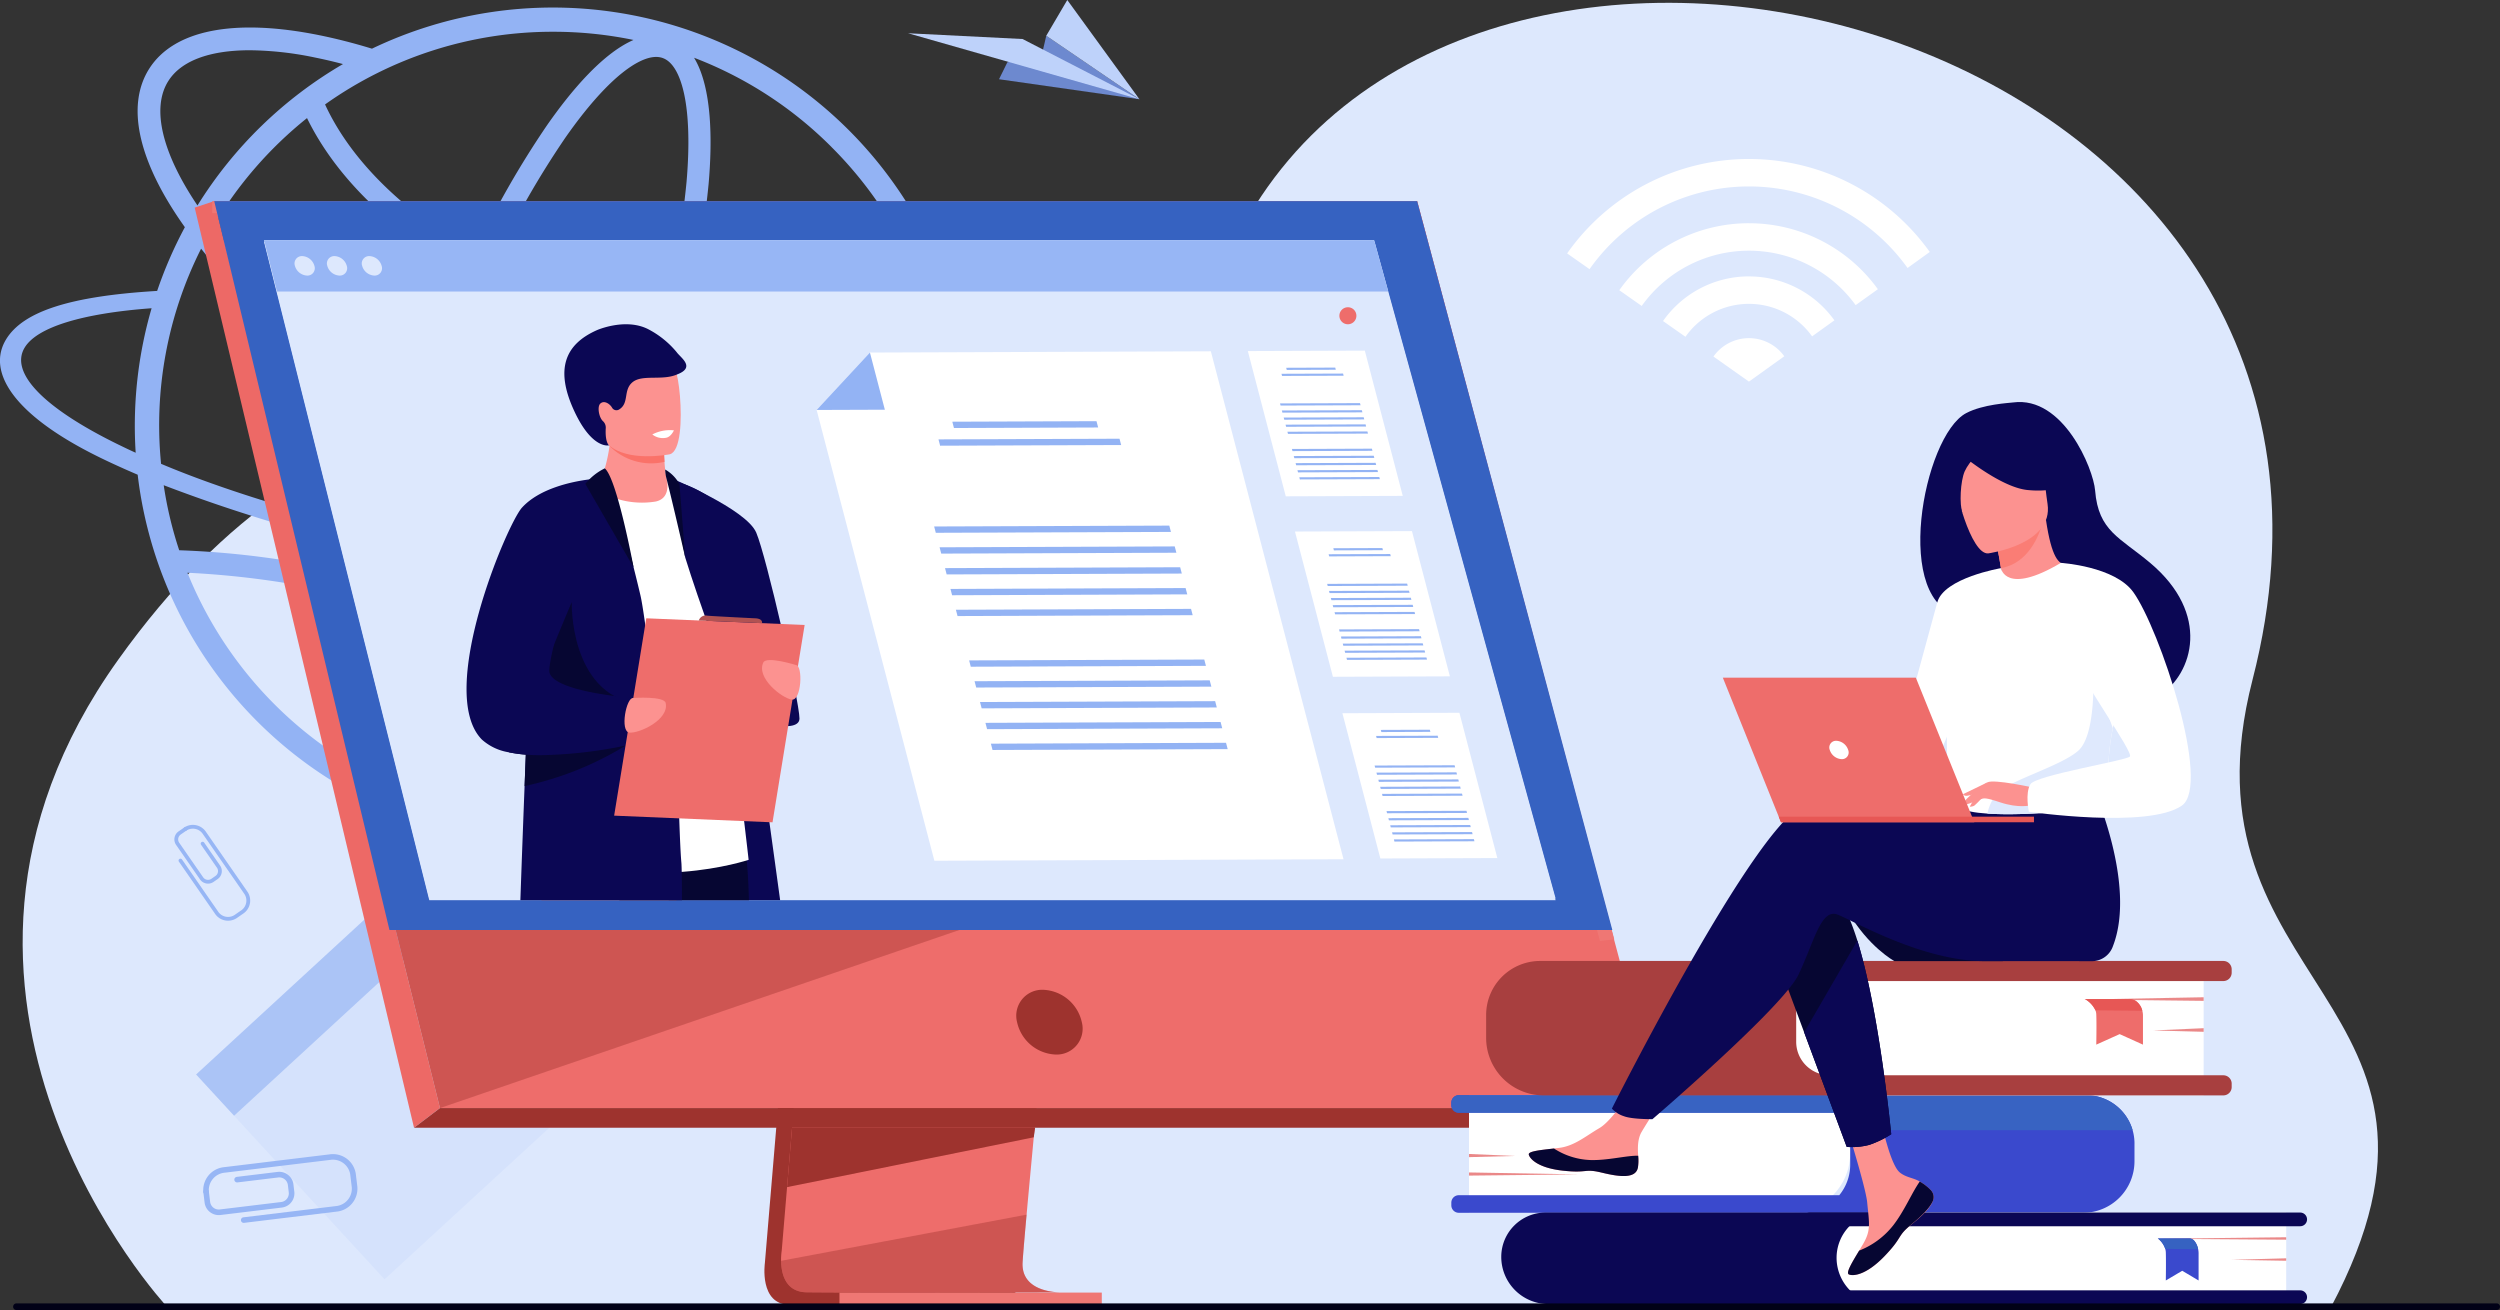 <svg id="Group_85736" data-name="Group 85736" xmlns="http://www.w3.org/2000/svg" xmlns:xlink="http://www.w3.org/1999/xlink" width="571.428" height="299.429" viewBox="0 0 571.428 299.429">
  <rect x="0" y="0" width="571.428" height="299.429" fill="#333333" stroke="none"/>
  <defs>
    <clipPath id="clip-path">
      <rect id="Rectangle_37071" data-name="Rectangle 37071" width="571.428" height="299.429" fill="none"/>
    </clipPath>
    <clipPath id="clip-path-2">
      <rect id="Rectangle_37070" data-name="Rectangle 37070" width="571.429" height="299.429" fill="none"/>
    </clipPath>
    <clipPath id="clip-path-3">
      <rect id="Rectangle_37068" data-name="Rectangle 37068" width="63.762" height="17.828" fill="none"/>
    </clipPath>
    <clipPath id="clip-path-4">
      <rect id="Rectangle_37069" data-name="Rectangle 37069" width="137.395" height="60.246" fill="none"/>
    </clipPath>
  </defs>
  <g id="Group_85735" data-name="Group 85735" clip-path="url(#clip-path)">
    <g id="Group_85734" data-name="Group 85734">
      <g id="Group_85733" data-name="Group 85733" clip-path="url(#clip-path-2)">
        <path id="Path_214124" data-name="Path 214124" d="M51.3,300.337s-66.144-71.017-11.186-147.9c48.762-68.219,105.614-63.556,147.325-35.872,17.765,11.791,68.985,1.453,112.579-67.962,59.45-94.663,265.528-37.25,227.954,108.392-18.184,70.48,55.339,73.042,17.876,143.494Z" transform="translate(-13.109 -1.622)" fill="#dde8fd"/>
        <rect id="Rectangle_37065" data-name="Rectangle 37065" width="63.617" height="63.617" transform="matrix(0.736, -0.677, 0.677, 0.736, 44.829, 245.594)" fill="#d5e2fc"/>
        <rect id="Rectangle_37066" data-name="Rectangle 37066" width="63.618" height="12.812" transform="translate(44.829 245.594) rotate(-42.626)" fill="#abc4f6"/>
        <path id="Path_214125" data-name="Path 214125" d="M806.175,38.79l32.1,4.579-21.3-14.518L815.889,33.5l-7.806,1.414Z" transform="translate(-577.828 -20.679)" fill="#6d89cf"/>
        <path id="Path_214126" data-name="Path 214126" d="M785.659,41.927l-26.71-13.771L732.77,26.839Z" transform="translate(-525.215 -19.237)" fill="#bed2fa"/>
        <path id="Path_214127" data-name="Path 214127" d="M844.294,8.172l21.3,14.518L849.1,0Z" transform="translate(-605.15 0)" fill="#bed2fa"/>
        <path id="Path_214128" data-name="Path 214128" d="M1398.886,277.02l-8.074,5.794-8.115-5.731a9.938,9.938,0,0,1,16.189-.063" transform="translate(-991.052 -195.587)" fill="#fff"/>
        <path id="Path_214129" data-name="Path 214129" d="M1361.649,223.034a23.993,23.993,0,0,0-19.64,10.207l5.125,3.6a17.747,17.747,0,0,1,28.948-.1l5.1-3.66a24.016,24.016,0,0,0-19.536-10.04" transform="translate(-961.889 -159.86)" fill="#fff"/>
        <path id="Path_214130" data-name="Path 214130" d="M1306.181,128.293a50.77,50.77,0,0,0-41.56,21.585l5.125,3.6a44.564,44.564,0,0,1,72.683-.272l5.083-3.66a50.774,50.774,0,0,0-41.33-21.251" transform="translate(-906.421 -91.954)" fill="#fff"/>
        <path id="Path_214131" data-name="Path 214131" d="M1336.351,180.131a36.319,36.319,0,0,0-29.638,15.311l5.124,3.6a30.109,30.109,0,0,1,48.9-.188l5.083-3.639a36.314,36.314,0,0,0-29.471-15.08" transform="translate(-936.59 -129.109)" fill="#fff"/>
        <path id="Path_214132" data-name="Path 214132" d="M232.294,120.955l-7.4-.17c2.378,3.082,2.912,5.922,1.432,8.324-1.481,2.451-5.023,4.466-10.314,5.994A95.649,95.649,0,0,0,85.034,15.485l-.012.006c-4.111-1.255-8.116-2.282-11.98-3.066-19.5-3.958-33.346-1.222-38.968,7.7-5.35,8.489-2.438,21.266,8.179,36.17l0,.007a96.294,96.294,0,0,0-6.334,14.561C15.966,72.054,5.288,75.565,1.4,81.923c-4.514,7.4,1.65,17.336,21.381,26.994,2.718,1.335,5.63,2.645,8.688,3.956a95.613,95.613,0,0,0,182.643,26.914c9.732-2.014,16.138-5.169,18.686-9.343,1.772-2.888,1.553-6.091-.51-9.489m-22.836,15.653a147.42,147.42,0,0,1-24,1.941,351.6,351.6,0,0,1-49.2-3.315q2.238-4.872,4.381-10a135.24,135.24,0,0,0,15.933,4.332,80.686,80.686,0,0,0,15.909,1.769c11.138,0,19.118-3.215,23.059-9.471a16.358,16.358,0,0,0,1.585-3.277h-5.678c-.094.173-.194.343-.3.51-2.927,4.647-9.47,7.047-18.655,7.045a75.766,75.766,0,0,1-14.891-1.664,129.733,129.733,0,0,1-15-4.056q2.051-5.131,3.98-10.446c3.461-9.543,6.424-19,8.821-28.087,19.424,2.864,39.717,2.95,59.211,1.479a90.536,90.536,0,0,1,1.857,18.316,89.483,89.483,0,0,1-7.014,34.922M91.165,184c-2.761-1-4.163-4.965-4.853-8.114-1.09-4.976-1.287-11.965-.57-20.211.363-4.171.946-8.605,1.731-13.243A245.914,245.914,0,0,1,120.915,154c-2.458,4.239-4.944,8.17-7.43,11.733-4.736,6.789-9.367,12.027-13.394,15.147C97.543,182.856,93.927,185,91.165,184m32.25-34.434a251.024,251.024,0,0,0-35.033-12.132q.627-3.229,1.375-6.567,4.948,1.126,10.032,2.175c9.913,2.027,19.8,3.749,29.482,5.142q-2.876,5.95-5.856,11.383m-21.442-20.116q-5.745-1.182-11.314-2.467c1.746-7.266,3.892-14.842,6.4-22.561a221.449,221.449,0,0,0,38.795,19.133q-2.359,5.632-4.838,10.959c-9.522-1.366-19.264-3.06-29.038-5.064M70.176,31.36C77.412,46.186,91.358,58.4,106.366,66.5c-3.636,7.923-7.1,16.378-10.283,25.158q-.891,2.455-1.735,4.9C75.329,84.184,59.227,69.978,48.663,56.23l0-.006A90.461,90.461,0,0,1,70.176,31.36M151.5,17.641c2.761,1,4.163,4.965,4.853,8.113,1.09,4.976,1.287,11.965.57,20.211a201.668,201.668,0,0,1-5.283,30.2,144.71,144.71,0,0,1-38.614-11.934A205.419,205.419,0,0,1,129.181,35.9c4.736-6.789,9.367-12.027,13.394-15.147,2.1-1.628,4.928-3.371,7.4-3.371a4.441,4.441,0,0,1,1.522.255M150.382,81.08c-2.335,8.784-5.21,17.933-8.561,27.17q-1.937,5.341-4,10.5A216.809,216.809,0,0,1,98.742,99.359q1.018-2.976,2.1-5.97c3.113-8.582,6.491-16.842,10.033-24.578a149.17,149.17,0,0,0,39.5,12.269m39.709-43.075a89.761,89.761,0,0,1,23.344,40.371c-20.756,1.518-39.775,1.041-56.777-1.419A206.058,206.058,0,0,0,161.969,46.4c.88-10.114.772-22.095-3.329-28.837a89.5,89.5,0,0,1,31.451,20.438M126.435,11.626a90.214,90.214,0,0,1,18.37,1.873c-7.074,3.079-14.3,11.649-19.778,19.508a210.317,210.317,0,0,0-16.5,28.9C94.242,54.151,80.752,42.255,74.3,28.241a89.734,89.734,0,0,1,52.132-16.615M38.464,22.9c2.928-4.647,9.47-7.046,18.655-7.046a75.763,75.763,0,0,1,14.891,1.664q3.13.634,6.386,1.492l.006,0A96.053,96.053,0,0,0,45.137,51.329l0,.007C37.015,39.284,34.575,29.065,38.464,22.9m7.5,38.311,0,0c11.123,13.9,27.517,28.115,46.672,40.44-2.716,8.267-5.033,16.391-6.9,24.177-15.882-3.842-34.341-9.277-48.92-15.444a89.648,89.648,0,0,1,9.149-49.168M27.2,106.054C10,97.657,2.133,89.552,5.652,83.8c2.839-4.66,13.178-7.814,29-8.979a96.1,96.1,0,0,0-3.64,33.029c-1.311-.582-2.572-1.189-3.81-1.8m57.624,23.664q-.736,3.283-1.358,6.47-1.656-.4-3.315-.782a201.289,201.289,0,0,0-39.192-5.263,88.02,88.02,0,0,1-3.542-14.867,357.342,357.342,0,0,0,47.407,14.442M42.843,135.28a202.831,202.831,0,0,1,36.186,5.063q1.761.4,3.52.834c-.845,4.926-1.468,9.633-1.853,14.058-.729,8.383-.781,18.048,1.558,24.95a90.53,90.53,0,0,1-39.411-44.9m56.286,52.252c6.662-3.491,13.355-11.511,18.509-18.9,2.659-3.811,5.315-8.029,7.938-12.581A254.5,254.5,0,0,1,168.9,181.115a90.188,90.188,0,0,1-69.77,6.417m90.962-22.166a89.355,89.355,0,0,1-16.378,12.982,259.811,259.811,0,0,0-45.65-26.729c2.2-4.023,4.36-8.273,6.472-12.709a389.052,389.052,0,0,0,41.5,3.4c3.349.1,6.6.1,9.756.073a173.6,173.6,0,0,0,21.7-1.456,89.466,89.466,0,0,1-17.4,24.438" transform="translate(0 -4.367)" fill="#93b3f4"/>
        <path id="Path_214133" data-name="Path 214133" d="M630.174,460.518,616.954,617.7s-1.385,9.528,5.7,9.545c11.653.027,58,0,58,0s-8.77-1.983-8.664-6.446c.125-5.26,15.451-161.771,15.451-161.771Z" transform="translate(-442.125 -329.011)" fill="#9e332e"/>
        <path id="Path_214134" data-name="Path 214134" d="M694.059,617.18c-2.292.006-46.56.146-57.908,0-4.946-.062-5.813-4.4-5.854-7.2a14.031,14.031,0,0,1,.15-2.34l.344-4.086.876-10.413.774-9.2.995-11.822.838-9.978,9.393-111.691,57.271-1.486s-6.455,65.5-11.02,113.177c-.51,5.312-.995,10.406-1.443,15.16q-.218,2.278-.421,4.448c-.423,4.511-.81,8.653-1.147,12.311-.178,1.928-.342,3.719-.489,5.36-.583,6.43-.924,10.536-.929,11.316a6.586,6.586,0,0,0,.112,1.272c.94,5.009,7.6,5.174,8.46,5.174" transform="translate(-451.766 -321.795)" fill="#ee6d6b"/>
        <path id="Path_214135" data-name="Path 214135" d="M172.863,162.305l32.2,129.344,4.409,17.714,15,60.244H503.1l-55.278-207.3Z" transform="translate(-123.9 -116.333)" fill="#ee6d6b"/>
        <path id="Path_214136" data-name="Path 214136" d="M161.569,162.3l-4.463,1.488,50.137,210.315,5.934-4.5Z" transform="translate(-112.607 -116.332)" fill="#ed6966"/>
        <path id="Path_214137" data-name="Path 214137" d="M334.115,898.685H611.03l7.647-4.5H340.049Z" transform="translate(-239.478 -640.91)" fill="#9e332e"/>
        <rect id="Rectangle_37067" data-name="Rectangle 37067" width="59.956" height="2.849" transform="translate(191.881 295.447)" fill="#ef7774"/>
        <path id="Path_214138" data-name="Path 214138" d="M488.474,331.409,443.263,165.046H171.289v-2.741h275.4l45.06,168.734Z" transform="translate(-122.772 -116.333)" fill="#ef7774"/>
        <path id="Path_214139" data-name="Path 214139" d="M691.833,910.066l-.31,2.178-56.386,11.391.774-9.2.369-4.37Z" transform="translate(-455.237 -652.292)" fill="#9e332e"/>
        <g id="Group_85729" data-name="Group 85729" transform="translate(178.531 277.622)" opacity="0.4">
          <g id="Group_85728" data-name="Group 85728">
            <g id="Group_85727" data-name="Group 85727" clip-path="url(#clip-path-3)">
              <path id="Path_214140" data-name="Path 214140" d="M694.063,997.905c-2.292.007-46.56.146-57.908,0-4.946-.062-5.813-4.4-5.854-7.2l56.119-10.558c-.583,6.43-.924,10.536-.929,11.316a6.582,6.582,0,0,0,.112,1.272c.94,5.009,7.6,5.173,8.46,5.173" transform="translate(-630.301 -980.143)" fill="#9e332e"/>
            </g>
          </g>
        </g>
        <g id="Group_85732" data-name="Group 85732" transform="translate(85.573 193.03)" opacity="0.4">
          <g id="Group_85731" data-name="Group 85731">
            <g id="Group_85730" data-name="Group 85730" clip-path="url(#clip-path-4)">
              <path id="Path_214141" data-name="Path 214141" d="M439.509,699.769l-122.4,41.966-15-60.245Z" transform="translate(-302.113 -681.49)" fill="#9e332e"/>
            </g>
          </g>
        </g>
        <path id="Path_214142" data-name="Path 214142" d="M172.862,162.3H447.82L492.433,328.91H212.922Z" transform="translate(-123.899 -116.332)" fill="#3662c1"/>
        <path id="Path_214143" data-name="Path 214143" d="M835.193,806.14a9.422,9.422,0,0,0-8.836-7.4,5.921,5.921,0,0,0-5.96,7.4,9.422,9.422,0,0,0,8.836,7.4,5.92,5.92,0,0,0,5.96-7.4" transform="translate(-587.922 -572.501)" fill="#9e332e"/>
        <path id="Path_214144" data-name="Path 214144" d="M508.288,344.274H250.843L221.687,228.129l-2.234-8.906-1.908-7.6-1.526-6.082-2.946-11.732H466.808l.177.646,3.055,11.087,1.677,6.082,2.1,7.6,2.455,8.906Z" transform="translate(-152.722 -138.915)" fill="#dde8fd"/>
        <path id="Path_214145" data-name="Path 214145" d="M508.288,345.675H250.843L221.687,229.531l-2.234-8.906-1.908-7.6-1.526-6.082-2.946-11.732H466.808l.177.646,3.055,11.087,1.677,6.082,2.1,7.6,2.455,8.906Z" transform="translate(-152.722 -139.92)" fill="#dde8fd"/>
        <path id="Path_214146" data-name="Path 214146" d="M470.04,205.544H216.02l-2.946-11.732H466.71l.275.646Z" transform="translate(-152.721 -138.915)" fill="#97b6f5"/>
        <path id="Path_214147" data-name="Path 214147" d="M237.819,208.887a1.682,1.682,0,0,1,1.672-2.227,3.042,3.042,0,0,1,2.782,2.227,1.682,1.682,0,0,1-1.672,2.227,3.042,3.042,0,0,1-2.782-2.227" transform="translate(-170.408 -148.124)" fill="#dde8fd"/>
        <path id="Path_214148" data-name="Path 214148" d="M263.942,208.887a1.683,1.683,0,0,1,1.671-2.227,3.042,3.042,0,0,1,2.782,2.227,1.683,1.683,0,0,1-1.672,2.227,3.041,3.041,0,0,1-2.782-2.227" transform="translate(-189.132 -148.124)" fill="#dde8fd"/>
        <path id="Path_214149" data-name="Path 214149" d="M292.07,208.887a1.683,1.683,0,0,1,1.672-2.227,3.042,3.042,0,0,1,2.782,2.227,1.682,1.682,0,0,1-1.672,2.227,3.042,3.042,0,0,1-2.782-2.227" transform="translate(-209.293 -148.124)" fill="#dde8fd"/>
        <path id="Path_214150" data-name="Path 214150" d="M560.262,483H534.806c-.244-1.99-.459-4.092-.652-6.286-.342-3.935-.6-8.167-.8-12.57q-.07-1.524-.124-3.072c-.049-1.313-.091-2.642-.129-3.977-.062-2.267-.111-4.561-.147-6.868a.014.014,0,0,1,0-.009c-.044-2.941-.067-5.9-.073-8.853v0q0-1.1,0-2.207v0c0-.692,0-1.38,0-2.067.022-6.35.118-12.579.253-18.371.293-12.814.768-23.493,1.021-28.626v0c.1-2.108.169-3.279.169-3.279l.007,0c.058.009.444.08,1.051.226.446.109,1.012.257,1.655.455h0c.581.175,1.222.393,1.9.648a.008.008,0,0,1,.007,0,22.166,22.166,0,0,1,3.545,1.712l.053.027a10.224,10.224,0,0,1,4.4,4.809c.672,1.754,2.245,11.184,4.146,23.708.053.357.107.716.162,1.08,1,6.65,2.092,14.112,3.183,21.732,1.156,8.074,2.311,16.322,3.374,23.963.907,6.555,1.748,12.662,2.453,17.828" transform="translate(-381.944 -277.249)" fill="#0b0754"/>
        <path id="Path_214151" data-name="Path 214151" d="M520.072,660.609h-29.63c-.568-2.444-1.1-4.8-1.573-7.014-1.3-6.1-2.158-11.091-2.112-13.775a4.017,4.017,0,0,1,1.313-3,6.46,6.46,0,0,1,2.123-1.253c2.5-.949,6.091-1.105,9.851-.865,1.278.08,2.573.2,3.851.359a112.268,112.268,0,0,1,13.58,2.6s.437,1.768.954,4.858c.388,2.318.821,5.383,1.142,9,.187,2.1.337,4.394.422,6.836.024.734.051,1.486.08,2.251" transform="translate(-348.884 -454.854)" fill="#060632"/>
        <path id="Path_214152" data-name="Path 214152" d="M469.391,643.732l-.3,2.141-1.435,10.395-.244,1.774-.889,6.444h-30.88c-.24-4.259-.461-8.409-.5-12.027,0-.4-.007-.794-.007-1.18,0-5.448.479-9.487,2.041-10.507,1.77-1.156,7.642-.839,13.895-.073.623.075,1.251.157,1.879.242,3.645.49,7.291,1.1,10.224,1.617,1.522.271,2.85.519,3.884.717,1.46.279,2.331.459,2.331.459" transform="translate(-311.886 -458.73)" fill="#b15252"/>
        <path id="Path_214153" data-name="Path 214153" d="M435.139,388.134s16.964-10.97,29.132-5.36c1.939.894,4.15,3.388,5.734,5.133C474.4,392.754,483,469.741,483,469.741s-24.4,8.263-47.859-2.8Z" transform="translate(-311.887 -273.21)" fill="#fff"/>
        <path id="Path_214154" data-name="Path 214154" d="M541.4,385.834s17.174,7.038,19.5,12.446,9.886,38.617,9.886,42.511-13.164.871-15.282-5.41c-1.76-5.215-7.695-21.238-10.825-31.372Z" transform="translate(-388.048 -276.548)" fill="#0b0754"/>
        <path id="Path_214155" data-name="Path 214155" d="M495.179,365.943a19.321,19.321,0,0,1-13.289-2.706,38.233,38.233,0,0,0,2.832-10c.016-.118.027-.233.039-.343a10.232,10.232,0,0,0,.046-2.291H494.5s2.65,1.211,2.65,2.049q0,.672.012,1.285c.019,1.115.064,2.088.122,2.923a26.553,26.553,0,0,0,.5,4s1.184,4.342-2.6,5.085" transform="translate(-345.396 -251.293)" fill="#fc9290"/>
        <path id="Path_214156" data-name="Path 214156" d="M503.93,361.378a13.394,13.394,0,0,1-12.562-3.623c-.136-.147-.205-.235-.205-.235.077-.039.159-.074.244-.108,2.733-1.107,8.937-.227,12.4,1.043.02,1.115.064,2.088.122,2.923" transform="translate(-352.043 -255.815)" fill="#fa7269"/>
        <path id="Path_214157" data-name="Path 214157" d="M478.744,299.966c1.312,7.063,10.425,6.831,14.363,6.386,1.108-.124,1.806-.265,1.806-.265,1.25-.334,1.947-2.3,2.27-4.88.643-5.1-.169-12.592-1.031-14.508-1.3-2.883-3.741-6-12.918-3.751s-6.174,7.968-4.491,17.017" transform="translate(-341.817 -202.253)" fill="#fc9290"/>
        <path id="Path_214158" data-name="Path 214158" d="M481.107,268.06a20.974,20.974,0,0,0-6.329-5.165c-5.189-2.807-11.83.088-11.858.1-7.5,3.3-9.453,9.03-5.479,17.964,4.2,9.447,8.2,8.384,8.2,8.384s-.849-.528-.772-3.473c0-.167.011-.307.019-.427a1.981,1.981,0,0,0-.625-1.611c-.931-.831-1.385-3.344-.605-4.044.941-.844,2.262.181,2.684.97a1.152,1.152,0,0,0,1.645.363c2.333-1.475.817-4.425,3.047-6.229s6.753-.289,10.1-1.728c4.378-1.631.919-3.8-.027-5.1" transform="translate(-326.43 -187.553)" fill="#0b0754"/>
        <path id="Path_214159" data-name="Path 214159" d="M456.867,482.376H419.93c.264-7.659.6-16.8.961-26.064.091-2.4.186-4.811.28-7.2.042-1.014.08-2.021.12-3.028.816-20.563,1.626-39.131,1.8-40.131.388-2.263.754-4.19,1.151-5.863,1.16-4.871,2.6-7.542,5.747-9.84.306-.233,2.822-1.5,5.038-2.6,1.81-.9,3.42-1.684,3.469-1.706v0h0a3.556,3.556,0,0,1,1.2,1.444,24.1,24.1,0,0,1,1.333,2.939A158.4,158.4,0,0,1,445.8,406.25a.058.058,0,0,1,0,.016.016.016,0,0,1,0,.009v0c.816,3.2,1.4,5.692,1.568,6.408.284,1.207.657,3.543,1.1,6.706v.009c.6,4.314,1.309,10.168,2.063,16.812v0q.116,1.025.233,2.07.133,1.195.271,2.416v0q.043.393.084.785v0c.29,2.631.583,5.344.874,8.105a.014.014,0,0,0,0,.009c.249,2.276,3.7,3.924,3.94,6.242.018.169.036.51.058.985.044.981.1,2.535.162,4.334.027.8.055,1.65.086,2.518.135,3.855.3,8.079.49,10.111.009.1.018.218.024.366.022.406.04,1,.055,1.752.031,1.593.047,3.871.051,6.466" transform="translate(-300.986 -276.621)" fill="#0b0754"/>
        <path id="Path_214160" data-name="Path 214160" d="M437.064,485.863c-.011.047-.588,20.793,15.017,23.313s5.237,3.186,5.237,3.186-29.361-1.248-29.846-2.023,9.592-24.476,9.592-24.476" transform="translate(-306.379 -348.244)" fill="#060632"/>
        <path id="Path_214161" data-name="Path 214161" d="M438.207,588.98s-.293.208-.855.57a.289.289,0,0,0-.029.017,73.273,73.273,0,0,1-19.734,8.44q-1.62.438-3.346.826c.091-2.4.186-4.81.279-7.2a30.148,30.148,0,0,1-3.867-.535c.041-.316.083-.632.124-.948,1.308-.537,2.609-1.055,3.863-1.545,1.022-.4,2.01-.779,2.947-1.132,4.226-1.605,7.358-2.693,7.358-2.693l12.51,3.962Z" transform="translate(-294.338 -419.142)" fill="#060632"/>
        <path id="Path_214162" data-name="Path 214162" d="M417.026,446.11s-1.607.4-4.166.917a.062.062,0,0,0-.027.006,102.557,102.557,0,0,1-19.736,2.206c-1.045-.012-2.072-.052-3.067-.13a30.1,30.1,0,0,1-3.867-.535,12.025,12.025,0,0,1-6.178-2.918c-10.54-10.735,5.752-49.265,9.177-53.015,4-4.377,11.3-5.913,15.328-6.44l.487-.062c1.417-.169,2.326-.2,2.377-.205h0s-.316,1.016-.845,2.739c-.206.667-.444,1.44-.706,2.3-2.476,8.107-7.252,24.04-9.357,33.025-.772,3.288-1.185,5.645-1,6.349.822,3.068,9.338,4.647,14.733,5.345,2.251.291,3.958.428,4.34.457a.565.565,0,0,1,.079.006l.312,1.28.746,3.069.735,3.014Z" transform="translate(-269.845 -276.619)" fill="#0b0754"/>
        <path id="Path_214163" data-name="Path 214163" d="M531.8,545.576l-36.2-1.525,7.344-45.111,36.2,1.525Z" transform="translate(-355.226 -357.617)" fill="#ee6d6b"/>
        <path id="Path_214164" data-name="Path 214164" d="M505.965,563.075s7.046-.491,7.4,1.151c.824,3.829-6.058,6.973-8.287,6.758s-.734-8.164.887-7.909" transform="translate(-361.208 -403.536)" fill="#fc9290"/>
        <path id="Path_214165" data-name="Path 214165" d="M622.7,533.78s-6.742-2.108-7.465-.592c-1.688,3.535,4.281,8.185,6.5,8.491s2.6-7.773.966-7.9" transform="translate(-440.76 -381.771)" fill="#fc9290"/>
        <path id="Path_214166" data-name="Path 214166" d="M476.793,377.937a13.149,13.149,0,0,0-4.451,3.545s11.081,19.239,11.031,19.058-3.746-20.14-6.58-22.6" transform="translate(-338.553 -270.887)" fill="#060632"/>
        <path id="Path_214167" data-name="Path 214167" d="M536.779,378.894a8.452,8.452,0,0,1,3.27,3.346l1.317,16.8s-2.812-12.326-4.244-17.9a9.432,9.432,0,0,1-.343-2.244" transform="translate(-384.738 -271.573)" fill="#060632"/>
        <path id="Path_214168" data-name="Path 214168" d="M563.9,497.9a1.644,1.644,0,0,1,1.934-1.106c1.648.145,10.9.6,10.9.6s1.785-.029,1.62,1.115Z" transform="translate(-404.174 -356.068)" fill="#b15252"/>
        <path id="Path_214169" data-name="Path 214169" d="M526.409,348.08a3.864,3.864,0,0,0,3.14.756c1.15-.2,1.793-1.7,1.793-1.7a8.678,8.678,0,0,0-4.933.94" transform="translate(-377.305 -248.774)" fill="#fff"/>
        <path id="Path_214170" data-name="Path 214170" d="M1042.369,316.161l-26.738.1-8.671-33.2,26.738-.1Z" transform="translate(-721.741 -202.817)" fill="#fff"/>
        <path id="Path_214171" data-name="Path 214171" d="M1049.25,297.123l-11.211.041-.129-.491,11.212-.041Z" transform="translate(-743.925 -212.611)" fill="#93b3f4"/>
        <path id="Path_214172" data-name="Path 214172" d="M1048.322,301.94l-14.076.052-.129-.491,14.076-.052Z" transform="translate(-741.207 -216.064)" fill="#93b3f4"/>
        <path id="Path_214173" data-name="Path 214173" d="M1051.339,325.792l-18.283.067-.128-.491,18.283-.067Z" transform="translate(-740.354 -233.16)" fill="#93b3f4"/>
        <path id="Path_214174" data-name="Path 214174" d="M1052.831,331.505l-18.283.067-.129-.491,18.283-.067Z" transform="translate(-741.423 -237.255)" fill="#93b3f4"/>
        <path id="Path_214175" data-name="Path 214175" d="M1054.324,337.219l-18.284.067-.128-.491,18.283-.067Z" transform="translate(-742.494 -241.351)" fill="#93b3f4"/>
        <path id="Path_214176" data-name="Path 214176" d="M1055.817,342.934l-18.283.068-.128-.491,18.283-.067Z" transform="translate(-743.564 -245.447)" fill="#93b3f4"/>
        <path id="Path_214177" data-name="Path 214177" d="M1057.31,348.648l-18.283.068-.128-.491,18.283-.067Z" transform="translate(-744.633 -249.542)" fill="#93b3f4"/>
        <path id="Path_214178" data-name="Path 214178" d="M1060.942,362.553l-18.283.067-.128-.491,18.283-.067Z" transform="translate(-747.237 -259.509)" fill="#93b3f4"/>
        <path id="Path_214179" data-name="Path 214179" d="M1062.434,368.267l-18.283.067-.128-.491,18.284-.067Z" transform="translate(-748.306 -263.605)" fill="#93b3f4"/>
        <path id="Path_214180" data-name="Path 214180" d="M1063.927,373.981l-18.284.067-.128-.491,18.283-.068Z" transform="translate(-749.376 -267.7)" fill="#93b3f4"/>
        <path id="Path_214181" data-name="Path 214181" d="M1065.419,379.7l-18.283.068-.128-.491,18.283-.067Z" transform="translate(-750.446 -271.796)" fill="#93b3f4"/>
        <path id="Path_214182" data-name="Path 214182" d="M1066.912,385.41l-18.283.067-.128-.491,18.283-.067Z" transform="translate(-751.516 -275.891)" fill="#93b3f4"/>
        <path id="Path_214183" data-name="Path 214183" d="M1080.407,461.789l-26.738.1-8.671-33.2,26.738-.1Z" transform="translate(-749.005 -307.196)" fill="#fff"/>
        <path id="Path_214184" data-name="Path 214184" d="M1087.289,442.75l-11.211.041-.128-.491,11.211-.041Z" transform="translate(-771.19 -316.991)" fill="#93b3f4"/>
        <path id="Path_214185" data-name="Path 214185" d="M1086.36,447.568l-14.076.052-.129-.491,14.076-.052Z" transform="translate(-768.471 -320.444)" fill="#93b3f4"/>
        <path id="Path_214186" data-name="Path 214186" d="M1089.378,471.418l-18.283.068-.128-.491,18.283-.067Z" transform="translate(-767.619 -337.539)" fill="#93b3f4"/>
        <path id="Path_214187" data-name="Path 214187" d="M1090.87,477.132l-18.283.067-.128-.491,18.283-.067Z" transform="translate(-768.688 -341.634)" fill="#93b3f4"/>
        <path id="Path_214188" data-name="Path 214188" d="M1092.363,482.846l-18.283.067-.128-.491,18.283-.067Z" transform="translate(-769.758 -345.729)" fill="#93b3f4"/>
        <path id="Path_214189" data-name="Path 214189" d="M1093.855,488.561l-18.283.067-.128-.491,18.283-.067Z" transform="translate(-770.828 -349.826)" fill="#93b3f4"/>
        <path id="Path_214190" data-name="Path 214190" d="M1095.348,494.275l-18.283.067-.128-.491,18.283-.067Z" transform="translate(-771.897 -353.921)" fill="#93b3f4"/>
        <path id="Path_214191" data-name="Path 214191" d="M1098.981,508.18l-18.283.067-.128-.491,18.283-.067Z" transform="translate(-774.501 -363.888)" fill="#93b3f4"/>
        <path id="Path_214192" data-name="Path 214192" d="M1100.472,513.895l-18.283.067-.128-.491,18.284-.067Z" transform="translate(-775.57 -367.984)" fill="#93b3f4"/>
        <path id="Path_214193" data-name="Path 214193" d="M1101.965,519.609l-18.283.068-.128-.491,18.283-.067Z" transform="translate(-776.64 -372.079)" fill="#93b3f4"/>
        <path id="Path_214194" data-name="Path 214194" d="M1103.458,525.323l-18.283.067-.128-.491,18.283-.067Z" transform="translate(-777.71 -376.175)" fill="#93b3f4"/>
        <path id="Path_214195" data-name="Path 214195" d="M1104.95,531.037l-18.283.067-.128-.491,18.283-.068Z" transform="translate(-778.78 -380.27)" fill="#93b3f4"/>
        <path id="Path_214196" data-name="Path 214196" d="M1118.7,608.4l-26.738.1-8.671-33.2,26.739-.1Z" transform="translate(-776.452 -412.277)" fill="#fff"/>
        <path id="Path_214197" data-name="Path 214197" d="M1125.583,589.356l-11.211.042-.129-.491,11.212-.041Z" transform="translate(-798.637 -422.071)" fill="#93b3f4"/>
        <path id="Path_214198" data-name="Path 214198" d="M1124.654,594.173l-14.076.052-.128-.491,14.076-.052Z" transform="translate(-795.919 -425.523)" fill="#93b3f4"/>
        <path id="Path_214199" data-name="Path 214199" d="M1127.671,618.025l-18.283.067-.129-.491,18.283-.067Z" transform="translate(-795.065 -442.619)" fill="#93b3f4"/>
        <path id="Path_214200" data-name="Path 214200" d="M1129.164,623.739l-18.283.067-.128-.491,18.283-.067Z" transform="translate(-796.135 -446.715)" fill="#93b3f4"/>
        <path id="Path_214201" data-name="Path 214201" d="M1130.657,629.453l-18.283.067-.128-.491,18.283-.067Z" transform="translate(-797.205 -450.811)" fill="#93b3f4"/>
        <path id="Path_214202" data-name="Path 214202" d="M1132.15,635.167l-18.283.067-.128-.491,18.283-.067Z" transform="translate(-798.275 -454.906)" fill="#93b3f4"/>
        <path id="Path_214203" data-name="Path 214203" d="M1133.642,640.881l-18.283.067-.128-.491,18.283-.067Z" transform="translate(-799.345 -459.002)" fill="#93b3f4"/>
        <path id="Path_214204" data-name="Path 214204" d="M1137.274,654.787l-18.283.067-.129-.491,18.284-.067Z" transform="translate(-801.948 -468.968)" fill="#93b3f4"/>
        <path id="Path_214205" data-name="Path 214205" d="M1138.767,660.5l-18.283.067-.128-.491,18.283-.067Z" transform="translate(-803.018 -473.064)" fill="#93b3f4"/>
        <path id="Path_214206" data-name="Path 214206" d="M1140.26,666.215l-18.283.067-.128-.491,18.283-.067Z" transform="translate(-804.088 -477.16)" fill="#93b3f4"/>
        <path id="Path_214207" data-name="Path 214207" d="M1141.752,671.929l-18.283.068-.128-.491,18.283-.067Z" transform="translate(-805.158 -481.255)" fill="#93b3f4"/>
        <path id="Path_214208" data-name="Path 214208" d="M1143.244,677.643l-18.283.067-.128-.491,18.283-.067Z" transform="translate(-806.227 -485.351)" fill="#93b3f4"/>
        <path id="Path_214209" data-name="Path 214209" d="M779.427,399.59l-93.518.345-26.915-103.04,12.183-13.119,77.923-.288Z" transform="translate(-472.336 -203.192)" fill="#fff"/>
        <path id="Path_214210" data-name="Path 214210" d="M801.812,341.312l-32.959.122-.377-1.444,32.959-.122Z" transform="translate(-550.807 -243.601)" fill="#93b3f4"/>
        <path id="Path_214211" data-name="Path 214211" d="M799.081,355.474l-41.379.153-.377-1.444,41.379-.153Z" transform="translate(-542.815 -253.752)" fill="#93b3f4"/>
        <path id="Path_214212" data-name="Path 214212" d="M807.951,425.589l-53.748.2-.377-1.444,53.748-.2Z" transform="translate(-540.307 -304.007)" fill="#93b3f4"/>
        <path id="Path_214213" data-name="Path 214213" d="M812.339,442.386l-53.748.2-.377-1.444,53.748-.2Z" transform="translate(-543.453 -316.047)" fill="#93b3f4"/>
        <path id="Path_214214" data-name="Path 214214" d="M816.726,459.185l-53.748.2-.377-1.444,53.748-.2Z" transform="translate(-546.597 -328.087)" fill="#93b3f4"/>
        <path id="Path_214215" data-name="Path 214215" d="M821.115,475.983l-53.748.2-.377-1.444,53.748-.2Z" transform="translate(-549.742 -340.127)" fill="#93b3f4"/>
        <path id="Path_214216" data-name="Path 214216" d="M825.5,492.781l-53.748.2-.377-1.444,53.748-.2Z" transform="translate(-552.887 -352.167)" fill="#93b3f4"/>
        <path id="Path_214217" data-name="Path 214217" d="M836.18,533.659l-53.748.2-.377-1.444,53.748-.2Z" transform="translate(-560.54 -381.466)" fill="#93b3f4"/>
        <path id="Path_214218" data-name="Path 214218" d="M840.567,550.457l-53.748.2-.377-1.444,53.748-.2Z" transform="translate(-563.685 -393.507)" fill="#93b3f4"/>
        <path id="Path_214219" data-name="Path 214219" d="M844.956,567.255l-53.748.2-.377-1.444,53.748-.2Z" transform="translate(-566.83 -405.547)" fill="#93b3f4"/>
        <path id="Path_214220" data-name="Path 214220" d="M849.343,584.053l-53.748.2-.377-1.444,53.748-.2Z" transform="translate(-569.975 -417.587)" fill="#93b3f4"/>
        <path id="Path_214221" data-name="Path 214221" d="M853.731,600.851l-53.748.2-.377-1.444,53.748-.2Z" transform="translate(-573.12 -429.627)" fill="#93b3f4"/>
        <path id="Path_214222" data-name="Path 214222" d="M658.995,297.623l15.594-.058L671.178,284.5Z" transform="translate(-472.337 -203.919)" fill="#93b3f4"/>
        <path id="Path_214223" data-name="Path 214223" d="M1258.97,910.646h-73.532V883.757h73.833a13.294,13.294,0,0,1,13.294,13.294,13.6,13.6,0,0,1-13.595,13.595" transform="translate(-849.666 -633.436)" fill="#fff"/>
        <path id="Path_214224" data-name="Path 214224" d="M1327.318,894.819v4.045a11.778,11.778,0,0,1-11.782,11.78H1172.876a1.708,1.708,0,0,1-1.709-1.707v-.606a1.708,1.708,0,0,1,1.709-1.707h86.965a10.979,10.979,0,0,0,2.5-6.975v-5.143a10.7,10.7,0,0,0-2.369-6.729h-87.092a1.709,1.709,0,0,1-1.709-1.709v-.6a1.709,1.709,0,0,1,1.709-1.709h143.379a11.056,11.056,0,0,1,11.063,11.063" transform="translate(-839.437 -633.435)" fill="#3a49cd"/>
        <path id="Path_214225" data-name="Path 214225" d="M1326.892,891.771h-64.908a10.737,10.737,0,0,0-2.017-3.993h-87.092a1.708,1.708,0,0,1-1.709-1.709v-.6a1.709,1.709,0,0,1,1.709-1.709h143.379a11.066,11.066,0,0,1,10.637,8.015" transform="translate(-839.437 -633.435)" fill="#3863c2"/>
        <path id="Path_214226" data-name="Path 214226" d="M1185.437,931.222l10.563.452-10.563.272Z" transform="translate(-849.666 -667.456)" fill="#ea8888"/>
        <path id="Path_214227" data-name="Path 214227" d="M1185.437,946.117l25.13.452-25.13.273Z" transform="translate(-849.666 -678.132)" fill="#ea8888"/>
        <path id="Path_214228" data-name="Path 214228" d="M1222.244,999.4h81.046V978.487h-81.7a10.129,10.129,0,0,0-10.129,10.129,10.786,10.786,0,0,0,10.786,10.786" transform="translate(-868.316 -701.333)" fill="#0b0754"/>
        <path id="Path_214229" data-name="Path 214229" d="M1492.635,999.4h92.194V978.487H1492.4a10.34,10.34,0,0,0-10.34,10.34,10.575,10.575,0,0,0,10.574,10.575" transform="translate(-1062.271 -701.333)" fill="#fff"/>
        <path id="Path_214230" data-name="Path 214230" d="M1456.358,1044.411h112.13a1.564,1.564,0,0,0,0-3.128h-112.13a1.564,1.564,0,1,0,0,3.128" transform="translate(-1042.728 -746.343)" fill="#0b0754"/>
        <path id="Path_214231" data-name="Path 214231" d="M1456.358,981.615h112.13a1.564,1.564,0,0,0,0-3.128h-112.13a1.564,1.564,0,1,0,0,3.128" transform="translate(-1042.728 -701.333)" fill="#0b0754"/>
        <path id="Path_214232" data-name="Path 214232" d="M1813.355,1015.407l-12.459.351,12.459.212Z" transform="translate(-1290.797 -727.796)" fill="#ea8888"/>
        <path id="Path_214233" data-name="Path 214233" d="M1769.875,998.414l-29.642.352,29.642.212Z" transform="translate(-1247.318 -715.616)" fill="#ea8888"/>
        <path id="Path_214234" data-name="Path 214234" d="M1741.309,999.408a4.88,4.88,0,0,1,1.691,2.376,3.4,3.4,0,0,1,.132.826c.07,1.962,0,6.4,0,6.4l3.75-2.221,3.741,2.221v-6.02a4.778,4.778,0,0,0-.917-2.97,1.42,1.42,0,0,0-1.037-.616Z" transform="translate(-1248.089 -716.329)" fill="#3a49cd"/>
        <path id="Path_214235" data-name="Path 214235" d="M1741.309,999.408a4.88,4.88,0,0,1,1.691,2.376l7.516.088s-.3-2.115-1.847-2.464Z" transform="translate(-1248.089 -716.329)" fill="#3662c1"/>
        <path id="Path_214236" data-name="Path 214236" d="M1458.127,806.2h79.547V775.47h-79.892a15.192,15.192,0,0,0-15.192,15.192,15.537,15.537,0,0,0,15.537,15.536" transform="translate(-1033.981 -555.82)" fill="#fff"/>
        <path id="Path_214237" data-name="Path 214237" d="M1270.135,787.393v6.613a7.644,7.644,0,0,0,3.881,6.586,7.728,7.728,0,0,0,3.828,1.01h89.924a1.909,1.909,0,0,1,1.908,1.908v.78a1.909,1.909,0,0,1-1.908,1.908H1212.423a13.155,13.155,0,0,1-13.156-13.157v-5.218a12.345,12.345,0,0,1,12.353-12.354h156.148a1.907,1.907,0,0,1,1.908,1.907v.78a1.908,1.908,0,0,1-1.908,1.908h-90.2a7.45,7.45,0,0,0-5.47,2.386,7.313,7.313,0,0,0-1.964,4.941" transform="translate(-859.578 -555.821)" fill="#a83f3f"/>
        <path id="Path_214238" data-name="Path 214238" d="M1749.111,829.713l-11.528.517,11.528.311Z" transform="translate(-1245.418 -594.699)" fill="#ea8888"/>
        <path id="Path_214239" data-name="Path 214239" d="M1708.883,804.746l-27.425.517,27.425.311Z" transform="translate(-1205.19 -576.804)" fill="#ea8888"/>
        <path id="Path_214240" data-name="Path 214240" d="M1682.454,806.208a5.758,5.758,0,0,1,2.409,2.576,2.894,2.894,0,0,1,.188.9c.1,2.128,0,6.944,0,6.944l5.344-2.408,5.33,2.408V810.1a4.392,4.392,0,0,0-1.306-3.221,2.209,2.209,0,0,0-1.476-.668Z" transform="translate(-1205.904 -577.852)" fill="#ee6d6b"/>
        <path id="Path_214241" data-name="Path 214241" d="M1682.454,806.208a5.758,5.758,0,0,1,2.409,2.576l10.709.1a3.417,3.417,0,0,0-2.63-2.671Z" transform="translate(-1205.904 -577.852)" fill="#e75755"/>
        <path id="Path_214242" data-name="Path 214242" d="M1490.427,731.825c4.74,8.249,10.7,11.433,10.7,11.433h24.8s-39.117-17.726-35.5-11.433" transform="translate(-1068.099 -523.569)" fill="#060632"/>
        <path id="Path_214243" data-name="Path 214243" d="M1505.942,908.524a2.293,2.293,0,0,1,.409,2.452.021.021,0,0,1-.006.012c-.592,1.635-2.546,3.46-4.816,5.283-.29.234-.548.447-.773.644-.059.052-.118.1-.174.156s-.09.082-.134.121c-2.117,1.951-1.32,2.4-5.123,6.358-4.337,4.512-7.322,4.593-8.171,4.182-.719-.35.741-2.743,2.359-5.433.078-.129.155-.261.235-.392.215-.358.43-.721.643-1.08,1.9-3.237,1.409-4.756.959-9.573-.365-3.915-6.09-21.869-6.09-21.869l8.31-1.432s2.5,14.3,5.26,16.5c1.475,1.174,3.125,1.188,4.542,2.058q.15.091.295.187a10.9,10.9,0,0,1,2.274,1.827" transform="translate(-1064.566 -636.443)" fill="#fc9290"/>
        <path id="Path_214244" data-name="Path 214244" d="M1510.256,955.483a2.293,2.293,0,0,1,.409,2.452.021.021,0,0,1-.006.012c-.725,1.633-2.63,3.449-4.824,5.266-.287.238-.54.457-.765.661-.059.052-.118.1-.173.156s-.09.082-.134.121c-2.117,1.951-1.32,2.4-5.123,6.358-4.337,4.512-7.322,4.593-8.171,4.182-.719-.35.741-2.743,2.359-5.433a18.478,18.478,0,0,0,7.729-5.7c2.611-3.332,4.352-7.613,6.13-10.093q.15.091.295.186a10.9,10.9,0,0,1,2.274,1.827" transform="translate(-1068.88 -683.402)" fill="#060632"/>
        <path id="Path_214245" data-name="Path 214245" d="M1258.6,896.935c-.513,2.565-4.169,2.137-8.254,1.139s-3.114.189-8.928-.455-7.575-2.811-7.752-3.676c-.159-.766,2.714-1.038,5.8-1.392.388-.043.777-.091,1.166-.139,3.479-.437,6.026-2.681,9.186-4.525,2.993-1.747,7.46-8.861,7.46-8.861l7.973.631s-4.184,6.355-5.8,9.118c-.952,1.625-.9,3.774-.783,5.433a10.221,10.221,0,0,1-.061,2.727" transform="translate(-884.229 -630.044)" fill="#fc9290"/>
        <path id="Path_214246" data-name="Path 214246" d="M1250.345,932.3c-4.085-1-3.114.189-8.928-.455s-7.575-2.812-7.752-3.676c-.158-.767,2.714-1.038,5.8-1.393l.029.059a16.388,16.388,0,0,0,8.326,2.588c3.944.1,8.122-1.034,10.846-.99a10.231,10.231,0,0,1-.061,2.727c-.513,2.565-4.169,2.137-8.254,1.139" transform="translate(-884.229 -664.27)" fill="#060632"/>
        <path id="Path_214247" data-name="Path 214247" d="M1429.584,729.926l7.453,20.056,9.731,26.187a15.766,15.766,0,0,0,5.169-.472,22.414,22.414,0,0,0,5-2.434s-2.7-28.118-7.742-44.258c-1.291-4.143-2.739-7.494-4.337-9.381-7.814-9.234-15.274,10.3-15.274,10.3" transform="translate(-1024.659 -514.016)" fill="#060632"/>
        <path id="Path_214248" data-name="Path 214248" d="M1344.808,639.681c4.883-1.575,18.81.448,32.8,3.186l2.929-4.831,30.218-2.36s9.971,22.112,4.512,36.2a5.109,5.109,0,0,1-5.114,3.443s-.44,0-.441,0-17.985-.011-23.825-.011c-15.027,0-31.8-10.33-33.973-10.764-3.552-.711-4.973,6.394-8.526,13.853S1310,711.435,1310,711.435s-4.586.045-6.481-.665a6.383,6.383,0,0,1-2.783-1.757s33.063-65.779,44.074-69.332" transform="translate(-932.305 -455.623)" fill="#0b0754"/>
        <path id="Path_214249" data-name="Path 214249" d="M1559.113,373.322c10.76,5.925,32.59,18.207,32.7,18.128,0,0,8.023,3.023,12.575,0,7.587-5.038,11.655-18.6-2.219-30.268-6.92-5.82-11.836-7.237-12.582-16.529-.405-5.042-7.3-21.681-18.748-20.141-.957.128-6.847.4-10.718,2.436-9.864,5.18-17.142,44.081-1.011,46.374" transform="translate(-1110.703 -232.523)" fill="#0b0754"/>
        <path id="Path_214250" data-name="Path 214250" d="M1611.474,436.469c-.047.031,5.294,1.854,8.866.272,3.36-1.485,5.906-7.013,5.856-7.016-1.529-.071-3.207-1.407-4.5-10.176l-.651.234-10.944,3.938s.793,3.512,1.306,6.855c.432,2.807.664,5.5.066,5.893" transform="translate(-1154.046 -300.714)" fill="#fc9290"/>
        <path id="Path_214251" data-name="Path 214251" d="M1610.1,424.313s.793,3.512,1.306,6.855c6.286-1.132,8.753-7.394,9.638-10.793Z" transform="translate(-1154.046 -301.305)" fill="#fa7d75"/>
        <path id="Path_214252" data-name="Path 214252" d="M1584.9,379.935s14.973-2.01,13.578-11.315-.4-15.832-10.021-14.942-10.94,4.718-11.23,7.937,3.741,18.6,7.673,18.32" transform="translate(-1130.468 -253.442)" fill="#fc9290"/>
        <path id="Path_214253" data-name="Path 214253" d="M1579.187,354.433s9.585,8.26,16.1,8.927,8.988-1.427,8.988-1.427a25.457,25.457,0,0,1-6.156-8.34,4.584,4.584,0,0,0-3.779-2.7c-4.656-.4-13.481-.585-15.158,3.543" transform="translate(-1131.887 -251.36)" fill="#0b0754"/>
        <path id="Path_214254" data-name="Path 214254" d="M1580.75,356.754s-3.207,3.1-4.217,5.4c-.974,2.219-1.266,7.527-.49,9.635,0,0-5-9.715-2.167-14.434,3-5,6.875-.6,6.875-.6" transform="translate(-1127.458 -254.421)" fill="#0b0754"/>
        <path id="Path_214255" data-name="Path 214255" d="M1570.425,483.384c.453,30.309.124,23.976,3.44,26.852.8.693,3.045,1.105,6,1.3,9.294.617,25.631-.914,26.253-2.632,2.144-5.943.63-7.789,2.419-16.888.186-.968.417-2.015.688-3.156,1.491-6.249,2.943-8.375-2.348-18.415-4.8-9.094-9.782-16.475-10.23-16.209-12.658,7.514-13.679,1.2-13.679,1.2s-12.765,13.164-12.543,27.948" transform="translate(-1125.605 -325.571)" fill="#fff"/>
        <path id="Path_214256" data-name="Path 214256" d="M1455.9,779.992l9.731,26.187a15.757,15.757,0,0,0,5.169-.472,22.421,22.421,0,0,0,5-2.434s-2.7-28.117-7.742-44.258Z" transform="translate(-1043.519 -544.026)" fill="#0b0754"/>
        <path id="Path_214257" data-name="Path 214257" d="M1551.236,458.479s-13.025,2.208-14.554,7.816-10.53,38.575-10.53,38.575,6.621,1.19,9.681-1.869,10.644-28.379,10.644-28.379Z" transform="translate(-1093.874 -328.616)" fill="#fff"/>
        <path id="Path_214258" data-name="Path 214258" d="M1603.762,575.211c9.294.617,25.631-.914,26.253-2.632,2.144-5.943.63-7.789,2.419-16.888l-4.483-12.623s.741,14.056-3.4,17.753-16.972,7.137-18.987,10.226a11.3,11.3,0,0,0-1.8,4.163" transform="translate(-1149.501 -389.246)" fill="#dfe9fd"/>
        <path id="Path_214259" data-name="Path 214259" d="M1600.275,632.084s-9.169-2.042-10.648-1.228-5.1,3.777-5.548,4.808,3.294-.783,4.512-1.11c.789-.212,2.867.51,3.9.853,4.327,1.442,6.979.7,6.979.7Z" transform="translate(-1135.366 -452.031)" fill="#fc9290"/>
        <path id="Path_214260" data-name="Path 214260" d="M1643.748,454.231s12.312.759,16.573,6.7c6,8.368,17.9,44.029,11.08,48.785-7.681,5.356-34.96,1.4-34.96,1.4s-.908-4.243.355-6.3,21.787-5.368,22.735-6.315-11.841-18.472-11.841-21.314-3.943-22.965-3.943-22.965" transform="translate(-1172.699 -325.572)" fill="#fff"/>
        <path id="Path_214261" data-name="Path 214261" d="M1593.115,640.351a17.72,17.72,0,0,1-2.551,2.774,1.88,1.88,0,0,1-1.037.222l1.295-2.33Z" transform="translate(-1139.298 -458.974)" fill="#fc9290"/>
        <path id="Path_214262" data-name="Path 214262" d="M1589.627,631.341l-5.586,2.712a1,1,0,0,0,.926.358,13.306,13.306,0,0,0,2.422-.666Z" transform="translate(-1135.366 -452.516)" fill="#fc9290"/>
        <path id="Path_214263" data-name="Path 214263" d="M1447.747,579.91h-44.184l-13.292-33.052h44.116Z" transform="translate(-996.481 -391.962)" fill="#ee6d6b"/>
        <path id="Path_214264" data-name="Path 214264" d="M1435.368,659h58.345v1.288h-57.827Z" transform="translate(-1028.804 -472.34)" fill="#e75755"/>
        <path id="Path_214265" data-name="Path 214265" d="M1476.358,599.878a1.531,1.531,0,0,1,1.5-2.1,3.014,3.014,0,0,1,2.707,2.1,1.531,1.531,0,0,1-1.5,2.1,3.014,3.014,0,0,1-2.707-2.1" transform="translate(-1058.123 -428.456)" fill="#fff"/>
        <path id="Path_214266" data-name="Path 214266" d="M150.61,679.264l-.941.652a2.219,2.219,0,0,1-3.085-.559l-5.473-7.9a2.219,2.219,0,0,1,.559-3.084l1.348-.934a.434.434,0,1,1,.494.713l-1.348.934a1.35,1.35,0,0,0-.34,1.877l5.473,7.9a1.35,1.35,0,0,0,1.877.341l.941-.652a1.35,1.35,0,0,0,.34-1.877l-3.633-5.241a.434.434,0,1,1,.713-.494l3.633,5.241a2.219,2.219,0,0,1-.559,3.085" transform="translate(-100.86 -478.336)" fill="#97b6f5"/>
        <path id="Path_214267" data-name="Path 214267" d="M159.013,685.777l-1.687,1.169a3.59,3.59,0,0,1-4.95-1.075L144.148,674a.434.434,0,0,1,.713-.494l8.227,11.87a2.723,2.723,0,0,0,3.742.856l1.687-1.169a2.723,2.723,0,0,0,.512-3.8l-9.372-13.521a2.724,2.724,0,0,0-3.743-.856.434.434,0,1,1-.494-.713,3.59,3.59,0,0,1,4.95,1.074l9.372,13.521a3.59,3.59,0,0,1-.731,5.012" transform="translate(-103.263 -477.063)" fill="#97b6f5"/>
        <path id="Path_214268" data-name="Path 214268" d="M184.66,948.49l.2,1.672a3.265,3.265,0,0,1-2.844,3.63l-14.03,1.7a3.265,3.265,0,0,1-3.63-2.845l-.291-2.395a.638.638,0,0,1,1.267-.154l.291,2.395a1.987,1.987,0,0,0,2.209,1.731l14.03-1.7a1.987,1.987,0,0,0,1.731-2.209l-.2-1.672a1.986,1.986,0,0,0-2.209-1.731l-9.314,1.13a.638.638,0,0,1-.154-1.267l9.314-1.13a3.265,3.265,0,0,1,3.63,2.844" transform="translate(-117.592 -677.777)" fill="#97b6f5"/>
        <path id="Path_214269" data-name="Path 214269" d="M198.833,935.834l.364,3a5.281,5.281,0,0,1-4.8,5.7l-21.093,2.56a.638.638,0,0,1-.154-1.267l21.093-2.56a4.007,4.007,0,0,0,3.682-4.283l-.364-3a4.006,4.006,0,0,0-4.6-3.278l-24.026,2.916a4.006,4.006,0,0,0-3.682,4.283.638.638,0,1,1-1.267.154,5.282,5.282,0,0,1,4.8-5.7l24.027-2.916a5.281,5.281,0,0,1,6.02,4.391" transform="translate(-117.516 -667.584)" fill="#97b6f5"/>
        <path id="Path_214270" data-name="Path 214270" d="M1080.838,249.883a1.945,1.945,0,1,1,1.945,1.945,1.945,1.945,0,0,1-1.945-1.945" transform="translate(-774.694 -177.71)" fill="#ee6d6b"/>
        <path id="Path_214271" data-name="Path 214271" d="M578.262,1053.315H11.338a.754.754,0,0,1,0-1.508H578.261a.754.754,0,0,1,0,1.508" transform="translate(-7.586 -753.886)" fill="#010117"/>
      </g>
    </g>
  </g>
</svg>
